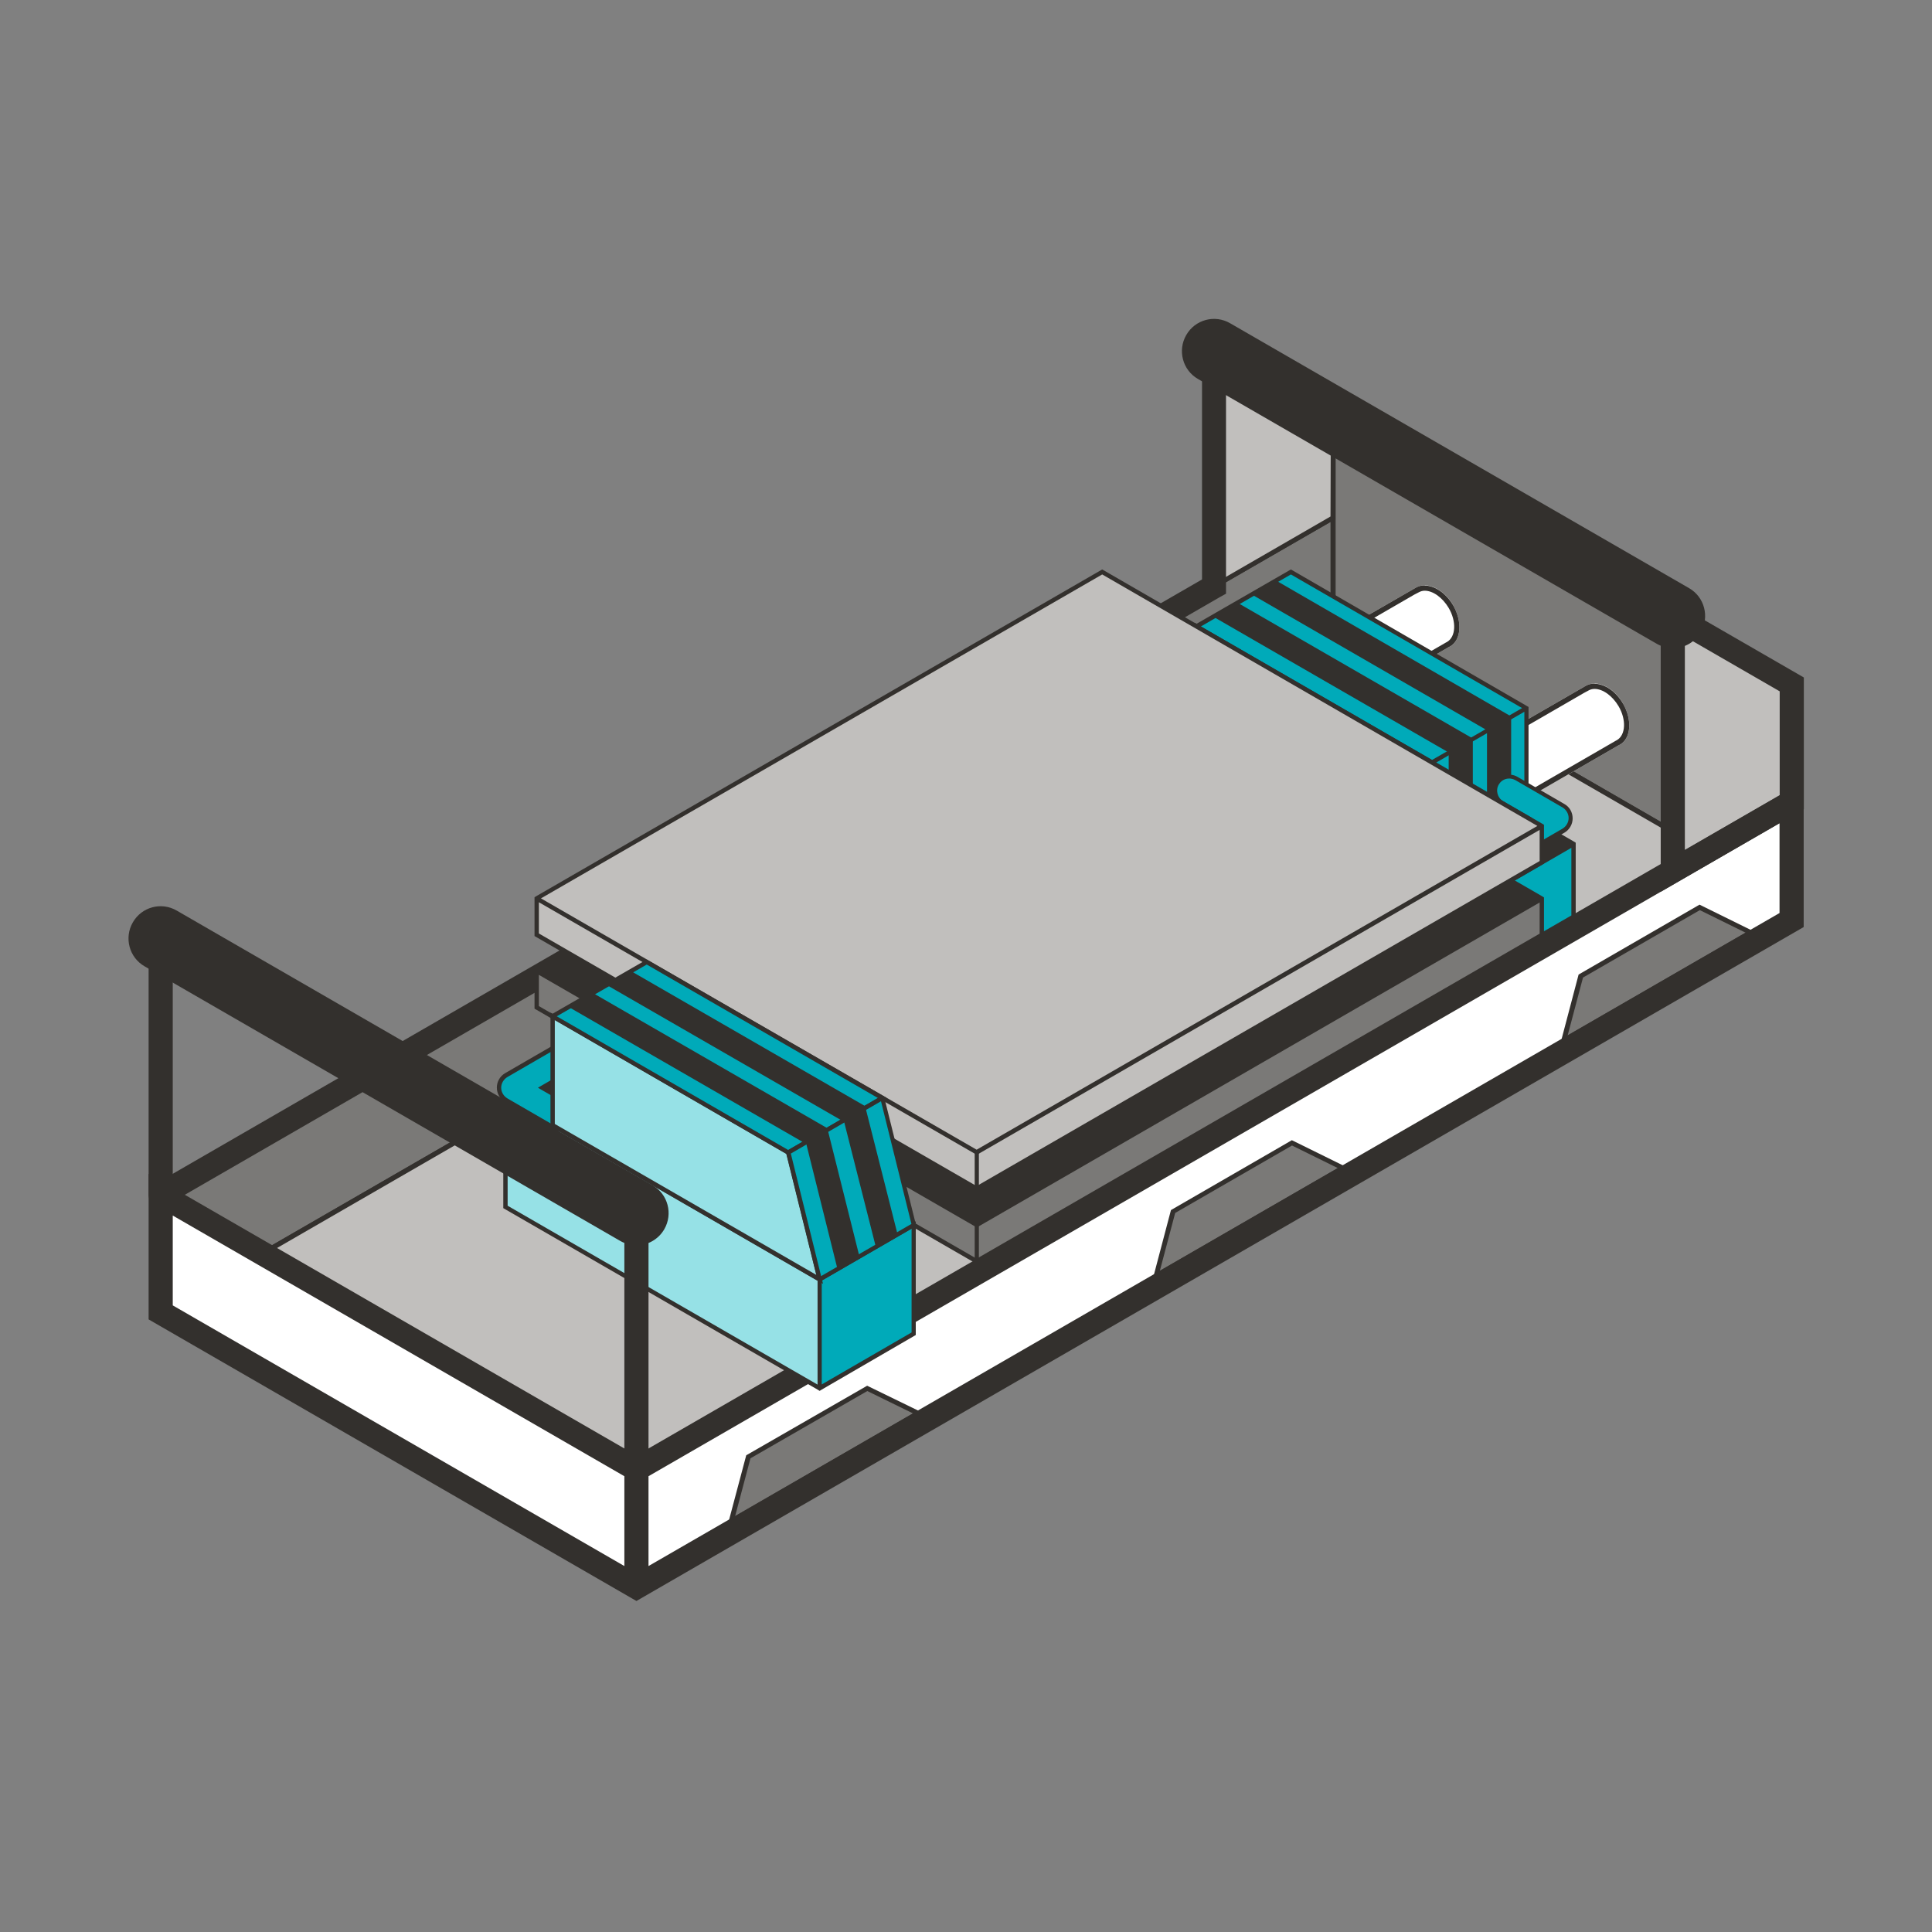 <?xml version="1.0" encoding="UTF-8"?><svg xmlns="http://www.w3.org/2000/svg" id="Griff" width="120" height="120" viewBox="0 0 120 120"><rect x="0" y="0" width="120" height="120" fill="#808080" stroke="none"/><defs><style> .cls-1 { fill: #96e1e6; } .cls-2 { fill: #c1bfbd; } .cls-3 { fill: #7a7977; } .cls-4 { fill: #fff; } .cls-5 { fill: #33302d; } .cls-6 { fill: #00aab9; } </style></defs><g><polygon class="cls-3" points="82.81 26.06 82.81 39.47 103.9 51.66 103.9 38.25 82.81 26.06"/><path class="cls-5" d="M104.05,51.92l-21.4-12.36v-13.75l21.4,12.36v13.75ZM82.96,39.38l20.8,12.02v-13.06l-20.8-12.02v13.06Z"/></g><g><polygon class="cls-3" points="10.13 74.2 10.13 81.51 82.94 39.48 82.94 32.17 10.13 74.2"/><path class="cls-5" d="M9.83,81.77v-7.66l.07-.04L82.94,31.91v7.66l-.07.04L9.83,81.77ZM10.13,74.29v6.96l72.51-41.86v-6.97L10.13,74.29Z"/></g><g><polygon class="cls-2" points="75.4 36.42 82.79 32.16 82.81 26.06 75.41 21.81 75.4 36.42"/><path class="cls-5" d="M75.25,36.68v-15.13s7.7,4.43,7.7,4.43l-.02,6.27-7.69,4.43ZM75.56,22.07v14.1s7.08-4.09,7.08-4.09l.02-5.93-7.1-4.08Z"/></g><line class="cls-2" x1="75.41" y1="21.81" x2="75.4" y2="36.42"/><g><polygon class="cls-2" points="108.12 54.09 82.8 39.47 16.31 77.86 41.65 92.48 108.12 54.09"/><path class="cls-5" d="M41.65,92.65l-25.64-14.8.23-.13,66.56-38.43,25.63,14.8-.23.13-66.55,38.43ZM16.61,77.86l25.04,14.45,66.17-38.21-25.03-14.45L16.61,77.86Z"/></g><polygon class="cls-4" points="111.28 57.14 111.28 49.83 39.53 91.26 39.53 98.57 111.28 57.14"/><g><polygon class="cls-2" points="103.9 54.09 111.29 49.83 111.29 42.52 103.9 38.25 103.9 54.09"/><path class="cls-5" d="M103.15,55.39v-18.44l8.89,5.13v8.18l-8.89,5.13ZM104.65,39.55v13.24l5.89-3.4v-6.45l-5.89-3.4Z"/></g><g><polygon class="cls-3" points="45.42 94.48 46.48 90.49 53.86 86.23 57.03 87.78 45.42 94.48"/><path class="cls-5" d="M45.18,94.79l1.17-4.4,7.51-4.32,3.49,1.7-12.16,7.02ZM46.61,90.59l-.95,3.58,11.05-6.38-2.84-1.39-7.26,4.18Z"/></g><g><polygon class="cls-3" points="97.13 64.62 98.19 60.63 105.57 56.37 108.74 57.92 97.13 64.62"/><path class="cls-5" d="M96.89,64.93l1.16-4.4,7.51-4.34,3.49,1.72-12.16,7.02ZM98.32,60.73l-.95,3.58,11.05-6.38-2.84-1.4-7.26,4.19Z"/></g><g><polygon class="cls-3" points="71.8 79.25 72.86 75.25 80.25 70.99 83.41 72.55 71.8 79.25"/><path class="cls-5" d="M71.57,79.56l1.16-4.4,7.51-4.34,3.49,1.72-12.16,7.02ZM72.99,75.35l-.95,3.58,11.05-6.38-2.84-1.4-7.26,4.19Z"/></g><line class="cls-3" x1="75.4" y1="36.42" x2="9.98" y2="74.2"/><g><path class="cls-4" d="M100.81,43.69c-.58-1-1.61-1.49-2.3-1.1h0s-6.33,3.65-6.33,3.65l2.11,3.66,6.25-3.61s.06-.03.08-.04c.69-.4.77-1.54.19-2.55Z"/><path class="cls-5" d="M99.04,42.79c.52,0,1.11.43,1.49,1.07.49.83.45,1.79-.1,2.11l-.03.02h-.01s-5.97,3.45-5.97,3.45l-1.78-3.08,5.76-3.33h0s.28-.15.28-.15c.11-.06.23-.09.36-.09M99.04,42.46c-.19,0-.37.04-.53.13h0s-6.33,3.65-6.33,3.65l2.11,3.66,6.25-3.61s.06-.03.08-.04c.69-.4.77-1.54.19-2.55-.45-.77-1.15-1.23-1.77-1.23h0Z"/></g><g><ellipse class="cls-4" cx="93.2" cy="48.09" rx="1.44" ry="2.11" transform="translate(-11.54 53.43) rotate(-30.21)"/><path class="cls-5" d="M92.67,46.46c.52,0,1.11.43,1.49,1.07.25.43.37.9.34,1.31-.03.37-.17.65-.41.79-.11.06-.23.1-.37.1-.52,0-1.11-.43-1.49-1.07-.25-.43-.37-.9-.34-1.31.03-.37.17-.65.41-.79.11-.06.23-.1.37-.1M92.67,46.13c-.19,0-.37.04-.54.14-.69.4-.77,1.54-.19,2.55.45.77,1.16,1.24,1.77,1.24.19,0,.37-.05.54-.14.69-.4.77-1.54.19-2.55-.45-.77-1.16-1.24-1.77-1.24h0Z"/></g><g><path class="cls-4" d="M90.26,37.59c-.58-1-1.61-1.49-2.3-1.1h0s-6.33,3.65-6.33,3.65l2.11,3.66,6.25-3.61s.06-.03.08-.04c.69-.4.77-1.54.19-2.55Z"/><path class="cls-5" d="M88.49,36.69c.52,0,1.11.43,1.49,1.07.49.83.45,1.79-.1,2.11l-.03.02h-.01s-5.97,3.45-5.97,3.45l-1.78-3.08,5.76-3.33h0s.29-.15.29-.15c.11-.06.23-.09.36-.09M88.49,36.36c-.19,0-.37.04-.53.13h0s-6.33,3.65-6.33,3.65l2.11,3.66,6.25-3.61s.06-.03.08-.04c.69-.4.77-1.54.19-2.55-.45-.77-1.15-1.23-1.77-1.23h0Z"/></g><g><ellipse class="cls-4" cx="82.64" cy="41.99" rx="1.44" ry="2.11" transform="translate(-9.9 47.29) rotate(-30.21)"/><path class="cls-5" d="M82.12,40.36h0c.52,0,1.11.43,1.49,1.07.25.43.37.9.34,1.31-.03.37-.17.65-.41.79-.11.06-.23.1-.37.1-.52,0-1.11-.43-1.49-1.07-.25-.43-.37-.9-.34-1.31.03-.37.17-.65.41-.79.11-.06.23-.1.37-.1M82.12,40.03c-.19,0-.37.05-.54.14-.69.4-.77,1.54-.19,2.55.45.77,1.16,1.24,1.77,1.24.19,0,.37-.05.54-.14.69-.4.77-1.54.19-2.55-.45-.77-1.16-1.24-1.77-1.24h0Z"/></g><g><polygon class="cls-4" points="9.98 74.2 9.98 81.51 39.53 98.57 39.53 91.26 9.98 74.2"/><path class="cls-5" d="M76.15,36.86v-15.05c0-.41-.33-.75-.74-.75h0c-.41,0-.75.34-.75.75v14.18S9.98,73.34,9.98,73.34l-.75-.43v9.04l30.3,17.49,72.5-41.86v-9.04l-72.5,41.86-28.05-16.19,64.3-37.13.38-.21ZM38.78,97.27l-28.05-16.19v-5.58l28.05,16.19v5.58ZM110.53,56.71l-70.25,40.56v-5.58l70.25-40.56v5.58Z"/></g><path class="cls-5" d="M103.91,40.26c-.34,0-.68-.09-1-.27l-28.5-16.45c-.96-.55-1.28-1.78-.73-2.73.55-.96,1.77-1.29,2.73-.73l28.5,16.45c.96.55,1.28,1.78.73,2.73-.37.64-1.04,1-1.73,1Z"/><g><g><g><polygon class="cls-6" points="74.33 45.66 74.33 38.9 88.96 47.36 88.95 54.13 74.33 45.66"/><path class="cls-5" d="M89.08,54.36l-14.89-8.62v-7.07l14.9,8.61v7.08ZM74.46,45.58l14.36,8.31v-6.45s-14.36-8.3-14.36-8.3v6.45Z"/></g><g><polygon class="cls-6" points="91.89 60.31 97.73 56.93 97.73 52.42 91.89 55.81 91.89 60.31"/><path class="cls-5" d="M97.87,52.34l-.13-.08-2.92-1.68-6.12,3.53,3.06,1.75v4.67l6.11-3.53v-4.67ZM97.6,56.86l-5.58,3.22v-4.19l5.58-3.23v4.2Z"/></g></g><polygon class="cls-6" points="94.81 43.99 93.86 44.54 92.36 45.4 91.48 45.91 89.98 46.77 88.95 47.36 74.32 38.91 75.37 38.31 76.87 37.44 77.76 36.93 79.26 36.06 80.18 35.53 94.81 43.99"/><g><polygon class="cls-6" points="88.95 54.13 94.81 50.74 94.81 43.98 88.96 47.36 88.95 54.13"/><path class="cls-5" d="M94.94,43.91l-.14-.08-14.62-8.46-6.13,3.53,14.77,8.53v6.92s6.12-3.54,6.12-3.54v-6.75s0-.16,0-.16ZM80.18,35.68l14.36,8.3-2.75,1.59-2.84,1.63-14.36-8.29,5.59-3.23ZM94.68,50.66l-5.59,3.23v-6.46s3.15-1.82,3.15-1.82l2.44-1.4v6.44Z"/></g><polygon class="cls-5" points="93.86 44.5 93.86 50.74 92.36 50.74 92.36 45.36 77.76 36.93 79.26 36.06 93.86 44.5"/><g><path class="cls-6" d="M91.82,54.52c-.15,0-.31-.04-.44-.12l-2.94-1.68c-.43-.25-.58-.79-.33-1.22.25-.43.79-.58,1.22-.33l2.49,1.43,3.07-1.78-1.58-.91c-.43-.25-.57-.79-.33-1.22.25-.43.79-.57,1.22-.33l2.92,1.69c.28.16.45.45.45.77s-.17.61-.45.77l-4.85,2.81c-.14.08-.29.12-.45.12Z"/><path class="cls-5" d="M91.82,54.66c-.18,0-.36-.05-.51-.14l-2.94-1.68c-.49-.28-.66-.91-.38-1.4.28-.49.91-.66,1.4-.38l2.42,1.39,2.8-1.62-1.38-.8c-.49-.28-.66-.91-.38-1.4s.91-.66,1.4-.38l2.92,1.69c.32.18.51.52.51.89,0,.37-.2.71-.51.89l-4.85,2.81c-.16.09-.33.14-.51.14ZM88.88,51.19c-.26,0-.52.14-.66.38-.21.36-.08.83.28,1.03l2.94,1.68c.23.13.53.13.76,0l4.85-2.81c.23-.14.38-.39.38-.66,0-.27-.15-.52-.38-.66l-2.92-1.69c-.18-.1-.38-.13-.58-.08-.2.05-.36.18-.46.35-.21.36-.08.83.28,1.04l1.78,1.03-3.34,1.93-2.56-1.47c-.12-.07-.25-.1-.38-.1Z"/></g><polygon class="cls-5" points="91.48 45.87 91.48 49.93 89.98 49.93 89.98 46.74 75.37 38.31 76.87 37.44 91.48 45.87"/><g><polygon class="cls-3" points="95.77 58.07 95.77 55.81 60.66 76.08 33.34 60.31 33.34 62.57 60.66 78.34 95.77 58.07"/><g><polygon class="cls-5" points="95.77 55.81 68.46 40.04 33.34 60.31 60.66 76.08 95.77 55.81"/><path class="cls-5" d="M95.9,55.74l-.13-.08-27.24-15.74-.07-.04-35.13,20.28-.13.08v2.41l27.39,15.81.07.04,35.17-20.31.07-.04v-2.41ZM68.46,40.19l27.03,15.62-34.83,20.11-27.06-15.61,34.86-20.12ZM95.63,56.05v1.94l-34.97,20.19-27.19-15.69v-1.94l27.13,15.65.07.04,34.97-20.19Z"/></g><path class="cls-5" d="M60.67,78.47c-.07,0-.13-.06-.13-.13v-2.25c0-.07.06-.13.13-.13s.13.06.13.13v2.25c0,.07-.06.13-.13.13Z"/></g><g><polygon class="cls-2" points="95.77 53.56 95.77 51.31 60.66 71.58 33.34 55.81 33.34 58.06 60.66 73.83 95.77 53.56"/><g><polygon class="cls-2" points="95.77 51.31 68.46 35.53 33.34 55.81 60.66 71.58 95.77 51.31"/><path class="cls-5" d="M95.9,51.23l-.13-.08-27.24-15.74-.07-.04-35.13,20.28-.13.08v2.41l27.39,15.81.07.04,35.17-20.31.07-.04v-2.41ZM68.46,35.68l27.03,15.62-34.83,20.11-27.06-15.61,34.86-20.12ZM95.63,51.54v1.94l-34.97,20.19-27.19-15.69v-1.94l27.13,15.65.07.04,34.97-20.19Z"/></g><path class="cls-5" d="M60.67,73.96c-.07,0-.13-.06-.13-.13v-2.25c0-.07.06-.13.13-.13s.13.06.13.13v2.25c0,.07-.06.13-.13.13Z"/></g><polygon class="cls-1" points="31.4 68.2 31.4 74.96 50.91 86.23 50.91 79.47 31.4 68.2"/><g><polygon class="cls-5" points="31.4 68.2 34.32 69.89 34.32 66.51 31.4 68.2"/><path class="cls-5" d="M34.46,70.12l-3.33-1.92,3.33-1.92v3.85ZM31.67,68.2l2.52,1.46v-2.92s-2.52,1.46-2.52,1.46Z"/></g><g><polygon class="cls-6" points="50.91 86.23 56.76 82.84 56.76 76.08 50.91 79.47 50.91 86.23"/><path class="cls-5" d="M56.89,75.85l-5.98,3.47-19.65-11.35v7.07l19.52,11.27.13.08.13-.08,5.84-3.39v-7.07ZM31.53,74.88v-6.45l19.25,11.12v6.45l-19.25-11.11ZM56.62,82.76l-5.58,3.23v-6.45l5.58-3.23v6.45Z"/></g><g><path class="cls-6" d="M36.74,63.86c.15,0,.31.04.44.12l2.94,1.68c.43.25.58.79.33,1.22-.25.43-.79.58-1.22.33l-2.49-1.43-3.07,1.78,1.58.91c.43.25.57.79.33,1.22-.25.43-.79.57-1.22.33l-2.92-1.69c-.28-.16-.45-.45-.45-.77s.17-.61.45-.77l4.85-2.81c.14-.08.29-.12.45-.12Z"/><path class="cls-5" d="M34.8,70.27c-.18,0-.35-.05-.51-.14l-2.92-1.69c-.32-.18-.51-.52-.51-.89,0-.37.2-.71.51-.89l4.85-2.81c.31-.18.71-.18,1.03,0l2.94,1.68c.49.28.66.91.38,1.4-.28.49-.91.66-1.4.38l-2.42-1.39-2.8,1.62,1.38.8c.49.28.66.91.38,1.4-.14.24-.36.41-.62.48-.09.02-.18.04-.27.04ZM36.74,63.99c-.13,0-.26.04-.38.1l-4.85,2.81c-.23.14-.38.39-.38.66,0,.27.15.52.38.66l2.92,1.69c.36.21.83.08,1.04-.28.21-.36.08-.83-.28-1.04l-1.78-1.03,3.34-1.93,2.56,1.47c.36.21.83.08,1.03-.28.21-.36.08-.83-.28-1.03l-2.94-1.68c-.11-.07-.24-.1-.38-.1Z"/></g><g><polygon class="cls-1" points="34.32 63.13 34.32 69.89 50.91 79.47 48.96 71.58 34.32 63.13"/><path class="cls-5" d="M51.12,79.74l-16.93-9.78v-7.07s14.89,8.6,14.89,8.6v.06s2.04,8.19,2.04,8.19ZM34.46,69.81l16.25,9.38-1.86-7.52-14.39-8.31v6.45Z"/></g><g><polygon class="cls-6" points="54.8 68.2 53.76 68.81 52.34 69.63 51.41 70.17 49.99 71 49.98 71 48.96 71.59 34.32 63.13 35.33 62.55 36.83 61.68 37.7 61.19 39.2 60.32 40.17 59.76 54.8 68.2"/><path class="cls-5" d="M48.96,71.74l-.07-.04-14.84-8.58,6.12-3.52,14.9,8.59-6.11,3.55ZM34.59,63.13l14.37,8.3,5.57-3.23-14.36-8.29-5.58,3.21Z"/></g><g><polygon class="cls-6" points="56.76 76.09 55.75 76.67 54.4 77.45 53.38 78.04 52.02 78.83 50.91 79.47 48.96 71.59 49.98 71 49.99 71 51.41 70.17 52.34 69.63 53.76 68.81 53.76 68.8 54.8 68.2 56.76 76.09"/><path class="cls-5" d="M50.82,79.67l-2.02-8.15,5.86-3.4.27.07,1.98,7.96-6.09,3.52ZM49.12,71.65l1.88,7.61,5.61-3.24-1.89-7.62-5.6,3.25Z"/></g><polygon class="cls-5" points="55.75 76.67 54.4 77.45 52.43 69.68 52.34 69.63 37.7 61.19 39.2 60.32 53.73 68.7 53.76 68.8 53.76 68.81 55.75 76.67"/><polygon class="cls-5" points="53.38 78.04 52.02 78.83 50.08 71.05 49.99 71 49.98 71 35.33 62.55 36.83 61.68 51.38 70.07 51.41 70.17 53.38 78.04"/></g><path class="cls-5" d="M9.98,74.95c-.41,0-.75-.34-.75-.75v-15.91c0-.41.34-.75.75-.75s.75.34.75.75v15.91c0,.41-.34.75-.75.75Z"/><path class="cls-5" d="M39.53,92.01c-.41,0-.75-.34-.75-.75v-15.91c0-.41.34-.75.75-.75s.75.34.75.75v15.91c0,.41-.34.75-.75.75Z"/><path class="cls-5" d="M39.53,77.35c-.34,0-.68-.09-1-.27l-29.55-17.06c-.96-.55-1.28-1.78-.73-2.73.55-.96,1.77-1.29,2.73-.73l29.55,17.06c.96.55,1.28,1.78.73,2.73-.37.64-1.04,1-1.73,1Z"/></svg>